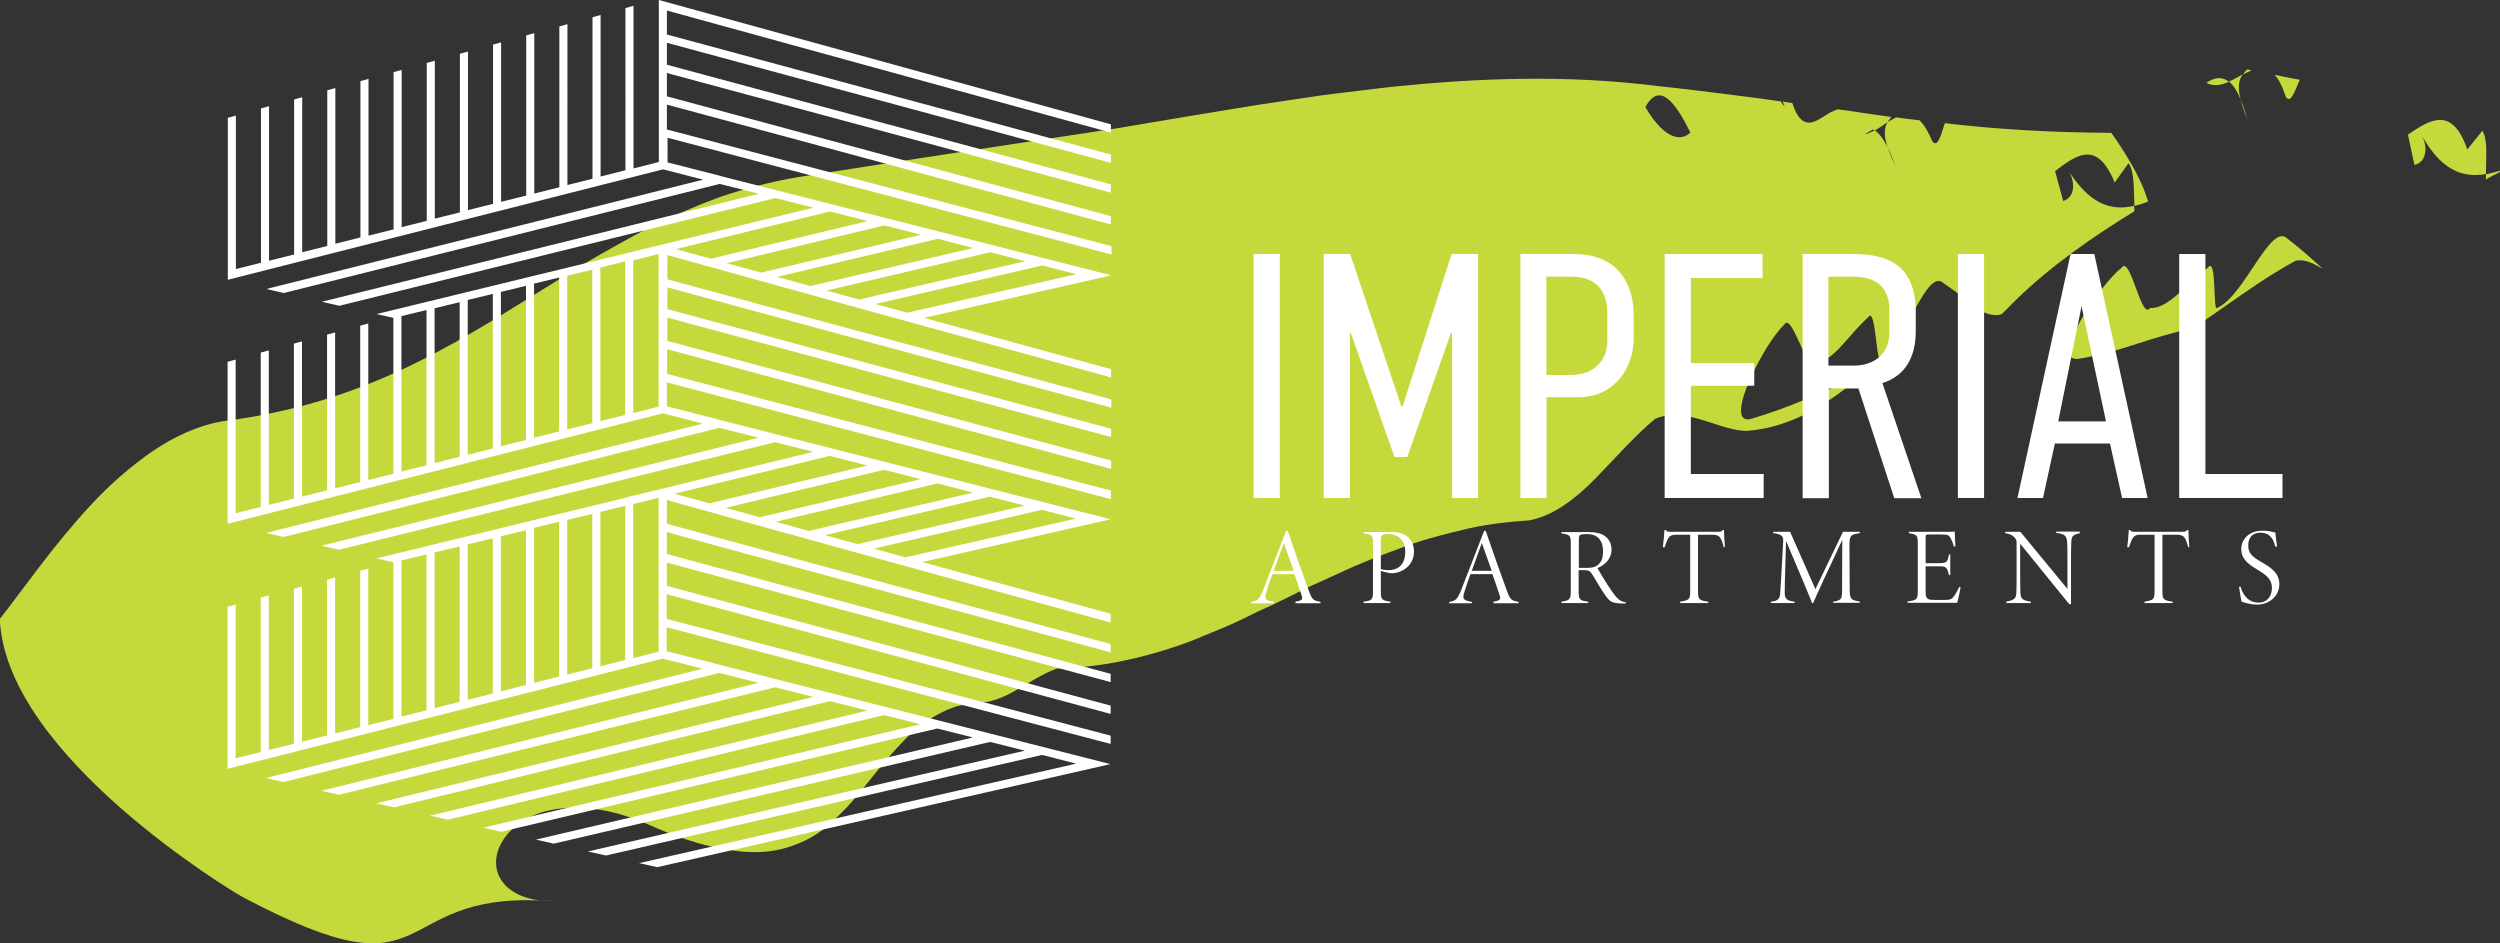 <?xml version="1.0" encoding="utf-8"?>
<!-- Generator: Adobe Illustrator 23.0.1, SVG Export Plug-In . SVG Version: 6.00 Build 0)  -->
<svg version="1.1" id="Layer_1" xmlns="http://www.w3.org/2000/svg" xmlns:xlink="http://www.w3.org/1999/xlink" x="0px" y="0px"
	 viewBox="0 0 1116 421" style="enable-background:new 0 0 1116 421;" xml:space="preserve">
<rect x="0" y="0" width="1116" height="421" fill="#333333" stroke="none"/>
<style type="text/css">
	.st0{fill:#C5D93D;}
	.st1{fill:#FFFFFF;}
</style>
<g id="Layer_x0020_1">
	<path class="st0" d="M1026.6,35.6c-3.7-0.7-7.5-1.4-11.2-2.2c1.8,2,3.5,5.1,5,9.9C1022.7,46.4,1024.4,40.6,1026.6,35.6z"/>
	<path class="st0" d="M1003.1,31c-0.7,0.7-1.3,1.5-1.9,2.3c1.3-0.7,2.6-1.4,3.9-1.9C1004.4,31.2,1003.7,31.1,1003.1,31z"/>
	<path class="st0" d="M995,36.5c-2.7-2.1-6-2.4-10.1,0.5C988.3,38.7,991.7,38,995,36.5z"/>
	<path class="st0" d="M1000.2,44.3c-1-4-1.3-8.1,0.9-11c0,0,0.1,0,0.1-0.1c-2,1.1-4.1,2.3-6.2,3.2
		C997.1,38.1,998.8,40.9,1000.2,44.3z"/>
	<path class="st0" d="M1000.2,44.3c0.9,3.8,2.6,7.5,3.1,9.7C1002.5,50.5,1001.4,47.2,1000.2,44.3z"/>
	<path class="st0" d="M1007.3,117c-5.4,8-11.3,17.7-17.5,20.4c-2.1,2.8-0.1-23.5-4.2-17.9c-9.3,6.9-17.5,18.4-25.8,18
		c-4,5.8-8.7-23.7-12.7-18c-9.3,7.1-32.8,41.9-19.5,40.7c9.9-1.6,18.2-4.1,26.3-6.7c8.1-2.6,15.9-5.1,25-7
		c15.1-9.8,30.1-21.7,45.9-30.1c4.3-0.9,8.1,1.4,12,3.5c-4.9-4.5-9.9-8.9-15.6-13.3C1017.5,102.7,1012.7,109,1007.3,117z"/>
	<path class="st0" d="M1108.1,58.4c-2.2,2.8-6.7,8.3-6.7,8.3c-6.8-19.7-16.8-13.2-26.5-6.6c0.9,4.4,1.9,9,2.9,13.5
		c5.3-1,6.6-8.3,2.5-14.5c9.2,17,18.8,20.4,29.4,18.6C1109.7,70.5,1110.7,62.3,1108.1,58.4z"/>
	<path class="st0" d="M1116,76.8l-0.1-0.6c-2.1,0.7-4.2,1.2-6.2,1.6c0,0.7,0,1.5,0,2.3C1111.7,78.9,1113.9,77.8,1116,76.8L1116,76.8
		z"/>
	<path class="st0" d="M734.5,47.8c6.5-11.9,13.7-1.5,20.1,11.4C749.2,64.2,741.6,60,734.5,47.8z M0,276.2v1.7
		c2.2,30.3,27.8,59.8,53.5,82.5c26.2,23,52.5,38.9,55.5,40.4c44.6,23.5,59.8,22.8,73.8,16.6c13.1-5.9,25.3-17,58.5-15.4
		c-18.7-2.2-24-15.7-16.7-27c4-6.2,11.5-11.7,22.5-13.6c10.9-2,25-0.8,42,6.5c12.6,5.7,23.4,9.2,32.8,10.9
		c9.4,1.8,17.3,2.1,24.2,0.8c3.4-0.6,6.6-1.6,9.6-2.8c3-1.1,5.8-2.6,8.4-4.2c5.2-3.3,9.7-7.8,14.1-12.4c4.3-4.6,8.4-9.8,12.5-15
		c4.1-5,8.3-10,12.9-14.7c2.2-2.4,4.6-4.5,7.1-6.4c2.5-1.9,5.1-3.6,7.8-5.1c2.7-1.5,5.6-2.8,8.6-3.7c3.1-0.8,6.3-1.3,9.6-1.5
		c13.4-0.7,21.9-10.5,35.2-15.4c20.1-0.5,37.1-4.5,53.6-10c4.1-1.4,8.1-2.9,12.1-4.7c4-1.7,8.1-3.2,12-5c4-1.8,7.9-3.7,11.9-5.7
		c4-1.8,8.1-3.7,12.1-5.7c4.1-1.9,8-4.1,12.2-6c4.2-1.9,8.4-3.8,12.6-5.7c8.3-4,17.2-7.4,26.2-10.7c8.9-3.5,18.4-6,28-8.3
		c9.5-2.4,19.7-3.6,30-4.3c10.6-2,20.2-9.2,29.2-18.3c9-9.2,17.9-19.4,27-27c13.8-6.1,30.2,6.1,41.7,5.3c9.1-0.8,17.6-3.5,25.6-7.5
		c8.1-4.1,15.7-9.6,23.3-15.7c-8.6,2.7-15.9,6-23.5,9.2c-7.6,3.2-15.4,6.1-24.6,8.8c-6.2,1.2-4.6-7.4-0.3-17.3
		c2.2-5,5-10.2,7.8-14.8c2.8-4.5,5.7-8.2,7.7-10.1c3.5-6,10.5,23.1,13.9,17c8-0.3,14.9-12.6,23.4-20.1c3.6-5.9,3.7,20.5,5.5,17.6
		c11.5-6.1,20.6-40.2,28.3-33c5.8,3.9,11.1,8.1,16.1,12.2c3.2,1.5,6.4,2.7,9.8,1.7c2.1-2.1,4.4-4.3,6.6-6.6
		c16-15.5,34.9-28.5,52.7-39.4c0-0.7-0.1-1.6-0.1-2.4c-10.3,2.3-19.9-0.4-30.1-16.9c4.4,6,3.6,13.3-1.6,14.7
		c-1.2-4.5-2.4-8.9-3.6-13.3c9.3-7.1,18.7-14.3,26.6,5.1c0,0,4.1-5.8,6.2-8.7c2.7,3.8,2.3,12,2.6,19.1c2-0.4,4-1.1,6.1-1.9
		c-3.6-13.3-16.4-30.7-16.4-30.7c-26-0.1-50.4-1.5-74.3-4.3c-1.8,5.2-3.1,11.2-5.6,8.1c-1.9-4.6-3.8-7.5-5.7-9.4
		c-3.5-0.4-7-0.8-10.5-1.3c-1.2,0.6-2.4,1.3-3.7,2.1c0,0-0.1,0.1-0.1,0.1c-1.9,3-1.3,7.1,0,11c1.4,2.8,2.7,6.1,3.8,9.5
		c-0.7-2.2-2.5-5.7-3.8-9.5c-1.7-3.3-3.6-6-5.7-7.4c-1.5,0.8-3,1.4-4.5,1.7c1.2-0.6,2.5-1.4,3.7-2.1c0.3,0.1,0.5,0.3,0.7,0.5
		c2-1.1,3.9-2.4,5.8-3.7c0.5-0.8,1.1-1.6,1.7-2.4c-8-1-16-2.4-24-3.4c-1.8,0.8-3.5,1.4-4.9,2.4c-5.7,3.7-11.2,7.5-15.3-5.2
		c-1.4-0.2-2.9-0.4-4.3-0.7c0.3,0.8,0.6,1.4,0.9,2.4c-0.7-0.8-1.2-1.6-1.7-2.4c-6.1-0.9-12.2-1.8-18.4-2.5
		c-12-1.5-24.2-3.1-36.8-4.4c-40.5-5.1-79.6-3.6-119,0.4c-9.9,1.2-19.8,2.4-29.7,3.6c-10,1.5-20,3-30.1,4.5
		c-20.2,3.3-41,6.7-62.5,10.4c-47.1,7.1-93.9,14.2-142.4,21.8c-12,2-23.5,5.1-34.6,8.8c-10.9,4-21.4,8.6-31.6,13.6
		c-10,5.3-19.8,10.8-29.5,16.5c-9.5,5.9-18.9,11.8-28.4,17.6c-37.9,23.6-76,45.4-132.9,52.5c-10.4,1.8-21,6.6-30.8,13.2
		c-9.6,6.6-19.3,15-27.6,24C23.8,243.4,10.1,263.4,0,276.2z"/>
	<path class="st0" d="M241.3,401.9c1.7,0.2,3.5,0.3,5.5,0.3C244.9,402.1,243.1,402,241.3,401.9z"/>
	<path class="st1" d="M387.3,98.7l-70,16.8l-15.6-4.3l68.9-16.8L387.3,98.7z M411.1,104.8l-71.4,16.9l-15.2-4.2l70.3-16.9
		L411.1,104.8z M434.5,110.7l-72.8,17l-14.8-4.1l71.7-17L434.5,110.7z M457.7,116.6l-74.2,17.1l-14.5-4l73.1-17.1L457.7,116.6z
		 M480.5,122.4l-75.6,17.2l-14.1-3.9l74.5-17.2L480.5,122.4z M294,124.8v7.7v3.7v7.4v3.7v7.1v3.7v6.8v3.7v12.9l-11.3,2.9v-23.6v-3.7
		v-7v-3.7v-7.3v-3.7v-7.6v-3.7v-7.9l11.3-2.8v8V124.8z M279.1,185.2L268,188v-25.2v-2.5v-7v-3.7v-7.3v-3.7v-7.6v-3.7v-7.9l11.1-2.7
		v7.9v3.7v7.6v3.7v7.3v3.7v7v3.7V185.2z M264.4,188.9l-11.2,2.8v-35v-3.7v-7.2v-3.7v-7.5v-3.7v-7.8l11.2-2.7v7.9v3.7v7.6v3.7v7.3
		v3.7v7v0.9V188.9z M249.6,192.6l-11.2,2.8v-46.1v-3.7v-7.5v-3.7v-7.8l11.2-2.7v7.8v3.7v7.5v3.7v7.2v3.7V192.6z M234.8,196.4
		l-11.2,2.8v-46.5v-3.5v-7.4V138v-7.7l11.2-2.7v7.8v3.7v7.5v3.7V196.4z M220,200.2l-11.2,2.8v-57.7v-3.7v-7.7l11.2-2.7v7.7v3.7v7.4
		v1.9V200.2z M205.2,203.9l-11.2,2.8V146v-0.8v-7.6l11.2-2.7v7.7v3.7V203.9z M190.4,207.7l-11.2,2.8v-69.4l11.2-2.7V207.7z
		 M387.2,207.8l-70.5,16.9l-15.6-4.3l69.3-16.9L387.2,207.8z M411,213.9l-71.9,17l-15.2-4.2l70.8-17L411,213.9z M434.4,219.9
		L361.1,237l-14.8-4.1l72.2-17.1L434.4,219.9z M457.5,225.7l-74.7,17.2l-14.5-4l73.6-17.2L457.5,225.7z M480.3,231.5l-76.1,17.3
		l-14.1-3.9l75-17.3L480.3,231.5z M294,233.9v7.7v3.7v7.4v3.7v7.1v3.7v6.8v3.7v13.2l-11.3,2.9v-23.9V266v-7v-3.7V248v-3.7v-7.6v-3.7
		V225l11.3-2.8v8V233.9z M279.1,294.6l-11.1,2.8V272v-2.6v-7v-3.7v-7.3v-3.7v-7.6v-3.7v-7.9l11.1-2.7v7.9v3.7v7.6v3.7v7.3v3.7v7v3.7
		V294.6z M264.4,298.3l-11.2,2.8v-35.3v-3.7v-7.2v-3.7v-7.5V240v-7.9l11.2-2.7v7.9v3.7v7.6v3.7v7.3v3.7v7v0.9V298.3z M249.6,302
		l-11.2,2.8v-46.5v-3.7v-7.5v-3.7v-7.8l11.2-2.7v7.8v3.7v7.5v3.7v7.2v3.7V302z M234.8,305.8l-11.2,2.8v-46.8v-3.6v-7.4v-3.7v-7.7
		l11.2-2.7v7.8v3.7v7.5v3.7V305.8z M220,309.6l-11.2,2.8v-58v-3.7V243l11.2-2.7v7.7v3.7v7.4v1.9V309.6z M205.2,313.3l-11.2,2.8v-61
		v-0.9v-7.6l11.2-2.7v7.7v3.7V313.3z M190.4,317.1l-11.2,2.8v-69.7l11.2-2.7V317.1z M495.9,59.2v-3.7L294.1,0v72.3l-11.3,2.9V2.6
		l-3.6,1V76l-11.1,2.8V6.7l-3.6,1v72.1l-11.2,2.8V10.8l-3.6,1v71.8l-11.2,2.8V14.8l-3.6,1v71.5l-11.2,2.8V18.9l-3.6,1V91l-11.2,2.8
		V23l-3.6,1v70.8l-11.2,2.8V27.1l-3.6,1v70.5l-11.2,2.8V31.2l-3.6,1v70.2l-11.2,2.8V35.2l-3.6,1v69.8l-11.2,2.8V39.3l-3.6,1v69.5
		l-11.2,2.8V43.4l-3.6,1v69.2l-11.2,2.8v-69l-3.6,1v68.9l-11.2,2.8V51.6l-3.6,1v72.3l194.3-49.3l17.9,4.6l-195,48.8l7.8,1.8
		l194.6-48.7l17.5,4.4l-195.1,48.2l7.8,1.8l194.6-48.1l17.1,4.3l-68.6,16.7l-0.6,0.1l-11.3,2.8l-3.6,0.9l-111,27l7.5,1.7v69.6
		l-11.2,2.8v-69.9l-3.6,1v69.8l-11.2,2.8v-69.6l-3.6,1v69.5l-11.2,2.8v-69.3l-3.6,1v69.2l-11.2,2.8v-69l-3.6,1v68.9l-11.2,2.8v-68.6
		l-3.6,1v72.3l194.3-49.3l17.9,4.6l-195,48.8l7.8,1.8L321.1,191l17.5,4.4l-195.1,48.2l7.8,1.8L346,197.4l17.1,4.3l-80.4,19.6v-0.1
		l-3.5,1l-111.2,27.1l7.6,1.7v69.9l-11.2,2.8v-69.9l-3.6,1v69.8l-11.2,2.8v-69.6l-3.6,1v69.5l-11.2,2.8v-69.3l-3.6,1v69.2l-11.2,2.8
		v-69l-3.6,1v68.9l-11.2,2.8v-68.6l-3.6,1v72.3L295.8,294l17.9,4.5l-195,48.8l7.8,1.8l194.6-48.7l17.5,4.4L143.5,353l7.8,1.8
		L346,306.8l17.1,4.3l-195.1,47.5l7.9,1.8L370.5,313l16.7,4.2L192,364.1l7.9,1.8l194.7-46.7l16.3,4.1l-195.2,46.2l8,1.8l194.7-46.1
		l15.9,4l-195.1,45.6l8,1.8L442,331.2l15.5,3.9l-195.1,45l8.1,1.8l194.7-44.9l15.2,3.9l-195.1,44.4l8.1,1.8l202.3-46l-174-44.2
		l-0.6-0.2l-23.5-6V280l198.2,52.1v-3.7l-197.3-51.9l-0.9-0.2v-3.3v-6.8v-1l2.1,0.6l13.7,3.7l7.4,2l175,47.2V315l-167.5-45.2l-7.4-2
		l-13.7-3.7l-7.4-2l-2.1-0.6v-6v-3.7v-0.7l1.4,0.4l7.3,2l14.2,3.8l7.4,2l13.9,3.7l7.4,2l146.5,39.5v-3.7l-139-37.5l-7.4-2l-13.9-3.8
		l-7.4-2l-14.3-3.8l-7.3-2l-8.8-2.4v-3v-3.7v-3.1l6.1,1.7l7.3,2l14.7,4l7.3,2l14.4,3.9l7.4,2l14,3.8l7.4,2l119.5,32.3v-3.7
		l-112-30.3l-7.4-2l-14-3.8l-7.4-2l-14.4-3.9l-7.3-2l-14.8-4l-7.3-2l-13.5-3.7V233v-3.7v-6.1l11.8,3.3l7.2,2l15.1,4.2l7.2,2
		l14.8,4.1l7.3,2l14.4,4l7.3,2l14.1,3.9l7.3,2l91.6,25.2V274l-84.1-23.1l84.1-19.1l-174-44.2l-0.6-0.2l-23.5-6v-10.7l198.2,52.1V219
		l-196.6-51.7l-1.5-0.4V164v-6.8v-1.3l2.7,0.7l13.7,3.7l7.4,2l174.4,47v-3.7l-166.9-45l-7.4-2l-13.7-3.7l-7.4-2l-2.7-0.7v-5.7v-3.7
		v-1l2,0.5l7.3,2l14.2,3.8l7.4,2l13.9,3.7l7.4,2l145.9,39.3v-3.7l-138.4-37.3l-7.4-2l-13.9-3.8l-7.4-2l-14.3-3.8l-7.3-2l-9.4-2.5
		v-2.6v-3.7v-3.4l6.8,1.8l7.3,2l14.7,4l7.3,2l14.4,3.9l7.4,2l14,3.8l7.4,2l118.9,32.2v-3.7l-111.4-30.1l-7.4-2l-14.1-3.8l-7.4-2
		l-14.4-3.9l-7.3-2l-14.8-4l-7.3-2l-14.1-3.8V124v-3.7v-6.4l12.5,3.4l7.2,2l15.1,4.2l7.2,2l14.8,4.1l7.3,2l14.4,4l7.3,2l14.1,3.9
		l7.3,2l90.9,25v-3.7l-83.5-22.9l83.6-19l-174-44.2l-0.6-0.2l-23.5-6V61.5l198.2,52.1v-3.7L297.7,57.8V46.7l198.2,53.5v-3.7
		L297.7,43V32.6L495.9,86v-3.7L297.7,28.9v-9.8l198.2,53.6V69L297.7,15.4V4.7L495.9,59.2z"/>
	<path class="st1" d="M573.1,242.4c-1.6,4.2-3,8.4-4.5,12.4h8.9L573.1,242.4z M578.3,269.2v-0.6c2.7-0.5,3.4-0.9,2.8-2.6
		c-0.6-2.1-1.9-5.7-3.3-9.7H568c-1.1,3.1-2,5.6-2.7,8c-1.1,3.3-0.3,3.7,3.4,4.4v0.6h-10.2v-0.6c2.7-0.5,3.6-0.8,5.4-5.4l10.2-26.3
		l0.7-0.1c3,8.9,6.2,17.8,9.5,26.9c1.5,4.2,2.1,4.2,5.2,4.9v0.6H578.3z"/>
	<path class="st1" d="M616.4,254c0.7,0.3,2,0.5,3.5,0.5c3.3,0,7.4-1.6,7.4-8.2c0-5.4-3.3-7.9-7.6-7.9c-1.3,0-2.4,0.2-2.7,0.5
		c-0.4,0.3-0.6,1.1-0.6,2.9V254z M620.3,237.4c3.3,0,5.9,0.6,7.8,2c1.9,1.5,3.1,3.7,3.1,6.8c0,6.5-5.6,9.7-10.1,9.7
		c-0.5,0-1-0.1-1.4-0.2l-3.3-0.8v9c0,3.8,0.4,4.1,4.3,4.7v0.6h-12v-0.6c3.9-0.5,4.2-1,4.2-4.8v-20.9c0-4-0.3-4.3-4.1-4.8v-0.6H620.3
		z"/>
	<path class="st1" d="M661.5,242.4c-1.6,4.2-3,8.4-4.5,12.4h8.9L661.5,242.4z M666.7,269.2v-0.6c2.7-0.5,3.4-0.9,2.8-2.6
		c-0.6-2.1-1.9-5.7-3.3-9.7h-9.8c-1.1,3.1-2,5.6-2.7,8c-1.1,3.3-0.3,3.7,3.4,4.4v0.6h-10.2v-0.6c2.7-0.5,3.6-0.8,5.4-5.4l10.2-26.3
		l0.7-0.1c3,8.9,6.2,17.8,9.5,26.9c1.5,4.2,2.1,4.2,5.2,4.9v0.6H666.7z"/>
	<path class="st1" d="M707.8,253.5c2.4,0,3.8-0.1,5.2-1.1c2-1.4,2.6-3.4,2.6-6.3c0-5.3-2.9-7.7-7.1-7.7c-1.8,0-2.7,0.2-3.1,0.4
		c-0.4,0.3-0.6,0.7-0.6,2.3v12.4H707.8z M725.7,269.4c-0.4,0-1.6,0-1.9,0c-4.1-0.2-5.1-0.7-7-3.4c-1.6-2.2-4-6.1-5.7-9.1
		c-1.3-2.1-1.8-2.4-4.3-2.4h-2.1v9.3c0,3.8,0.4,4.3,4.3,4.8v0.6h-12v-0.6c3.8-0.6,4.2-1,4.2-4.8v-21c0-3.8-0.3-4.1-4.2-4.7v-0.6
		h11.7c3.3,0,6,0.5,7.7,1.8c1.8,1.2,3,3.4,3,6c0,4-2.7,6.8-6.3,8.3c0.9,1.7,3.2,5.4,4.6,7.6c1.7,2.5,2.9,4.4,4.1,5.6
		c1.2,1.3,2,1.7,4,2.1L725.7,269.4z"/>
	<path class="st1" d="M769.5,244.3c-0.3-1.3-0.6-2-0.9-2.9c-0.8-2-1.6-2.7-4.5-2.7H758v25.1c0,3.7,0.3,4.2,4.6,4.8v0.6H750v-0.6
		c4.3-0.7,4.5-1.2,4.5-4.8v-25.1h-6.2c-2.7,0-3.2,0.9-3.9,2.1c-0.6,1.3-0.9,2.2-1.3,3.5h-0.8c0.3-2.6,0.6-5.3,0.7-7.7h0.5
		c0.6,0.7,0.9,0.8,2.6,0.8h20.6c1.4,0,1.9-0.1,2.3-0.8h0.6c0,2,0.2,4.9,0.4,7.6L769.5,244.3z"/>
	<path class="st1" d="M818.3,269.2v-0.6c3.9-0.7,4-1.1,4-5.9l0.1-21.7c-4.2,8.9-12.2,26.1-13,28.2h-0.5c-0.5-1.5-5.9-14.4-11.6-27.7
		c-0.6,18.6-0.6,21-0.6,23c0,2.7,0.7,3.6,4.4,4.1v0.6h-10.6v-0.6c3.4-0.4,4-1.3,4.2-4c0.2-2,0.3-4.8,1.3-22.8
		c0.1-2.1-0.1-3.3-4.5-3.8v-0.6h7.6l11.3,25.6l12.3-25.6h7.5v0.6c-4.2,0.6-4.6,1.1-4.6,5.6l0.1,19c0,4.9,0.5,5.3,4.5,5.9v0.6H818.3z
		"/>
	<path class="st1" d="M875.2,262.2c-0.2,1.6-1.1,5.5-1.5,6.9h-22.2v-0.6c4.3-0.6,4.6-0.9,4.6-4.9v-20.4c0-4.2-0.1-4.5-4-5.2v-0.6
		H866c4.2,0,5.7,0,6.6-0.1c0,1.7,0.2,5.2,0.3,6.6l-0.7,0.1c-0.3-1.3-1-3-1.5-3.9c-0.9-1.4-1.5-1.5-4.4-1.5H861
		c-1.3,0-1.4,0.1-1.4,1.5v11.3h6.1c3.3,0,3.8-0.6,4.3-3.9h0.6v9.2H870c-0.8-3.4-1.2-3.9-4.2-3.9h-6.2v11.6c0,3.3,1.3,3.4,4.1,3.4
		h4.8c2.3,0,3-0.4,4.2-2.3c0.7-1.1,1.3-2.2,1.9-3.5L875.2,262.2z"/>
	<path class="st1" d="M928.5,238c-3.5,0.8-3.8,1.4-3.9,4.7c0,1.3-0.1,2.1-0.1,6.4v20.6h-0.8l-21.9-27v14c0,4.7,0.1,6.2,0.1,7.8
		c0.1,2.8,0.9,3.5,4.7,4.1v0.6h-11v-0.6c3.6-0.8,4.4-1.3,4.5-4.2c0.1-1.3,0.1-3.1,0.1-7.7v-14.5c0-0.9-0.2-1.5-0.7-2
		c-1.2-1.5-2.6-1.9-4.4-2.2v-0.6h6.8l21,25.5v-13.9c0-4.2,0-4.9-0.1-6.6c-0.2-3.1-0.8-4-4.9-4.5v-0.6h10.5V238z"/>
	<path class="st1" d="M976.8,244.3c-0.3-1.3-0.6-2-0.9-2.9c-0.8-2-1.6-2.7-4.5-2.7h-6.1v25.1c0,3.7,0.3,4.2,4.6,4.8v0.6h-12.6v-0.6
		c4.3-0.7,4.5-1.2,4.5-4.8v-25.1h-6.2c-2.7,0-3.2,0.9-3.9,2.1c-0.6,1.3-0.9,2.2-1.3,3.5h-0.8c0.3-2.6,0.6-5.3,0.7-7.7h0.5
		c0.6,0.7,0.9,0.8,2.6,0.8h20.6c1.4,0,1.9-0.1,2.3-0.8h0.6c0,2,0.2,4.9,0.4,7.6L976.8,244.3z"/>
	<path class="st1" d="M1015.7,244c-0.9-3.4-2.3-6.2-6.8-6.2c-3.7,0-5.3,2.7-5.3,5.6c0,3.8,2.1,5.3,5.9,7.5c3.7,2.2,8,4.6,8,9.9
		c0,5.1-4.3,9.1-10,9.1c-2.7,0-5.5-0.8-6.9-1.4c-0.3-1.3-1-5.6-1.1-6.5l0.7-0.1c0.8,3,3,7.1,8.1,7.1c4.1,0,5.9-3.3,5.9-6.5
		c0-3.8-2.5-5.8-6-7.9c-3.7-2.2-7.7-4.6-7.7-9.5c0-4.6,3.8-8.2,9.3-8.2c3,0,4.8,0.6,5.9,0.8c0.2,1.7,0.4,4,0.8,6.3L1015.7,244z"/>
	<polygon class="st1" points="571.3,222.3 559.6,222.3 559.6,113.4 571.3,113.4 	"/>
	<polygon class="st1" points="590.9,113.4 602.7,113.4 625.6,181.5 626.1,181.5 648,113.4 659.8,113.4 659.8,222.3 648.2,222.3 
		648.2,148.6 647.7,148.6 628.2,204 622.5,204 603,148.6 602.6,148.6 602.6,222.3 590.9,222.3 	"/>
	<path class="st1" d="M690.3,167.4h11c10.7,0,16.2-7.2,16.2-14.8v-12.9c0-10-5.1-16.2-16-16.2h-11.2V167.4z M678.7,113.4h23.7
		c19.6,0,26.9,12.8,26.9,27.7v9.6c0,14-9,26.6-24.6,26.6h-14.3v45h-11.7V113.4z"/>
	<polygon class="st1" points="743.1,113.4 786.8,113.4 786.8,124.1 754.8,124.1 754.8,162.1 783.1,162.1 783.1,172.2 754.8,172.2 
		754.8,211.6 787.3,211.6 787.3,222.3 743.1,222.3 	"/>
	<path class="st1" d="M816.2,163.2h11.5c8.6,0,15.7-5,15.7-14.6v-10.3c0-13.5-10.4-14.8-16.3-14.8h-10.9V163.2z M826.4,113.4
		c11.8,0,28.8,1.7,28.8,25.8v8.6c0,12-5,20.1-14.9,23.2l17.4,51.4h-12.1l-16-49h-13.2v49h-11.7V113.4H826.4z"/>
	<polygon class="st1" points="885.7,222.3 874,222.3 874,113.4 885.7,113.4 	"/>
	<path class="st1" d="M929.2,136.7l-10.4,51.4h21.3L929.2,136.7z M947.3,222.3l-5.4-24.3h-24.6l-5.3,24.3h-11.4l23.7-108.9h10.6
		l23.8,108.9H947.3z"/>
	<polygon class="st1" points="984.5,113.4 984.5,211.6 1018.9,211.6 1018.9,222.3 972.8,222.3 972.8,113.4 	"/>
</g>
</svg>
